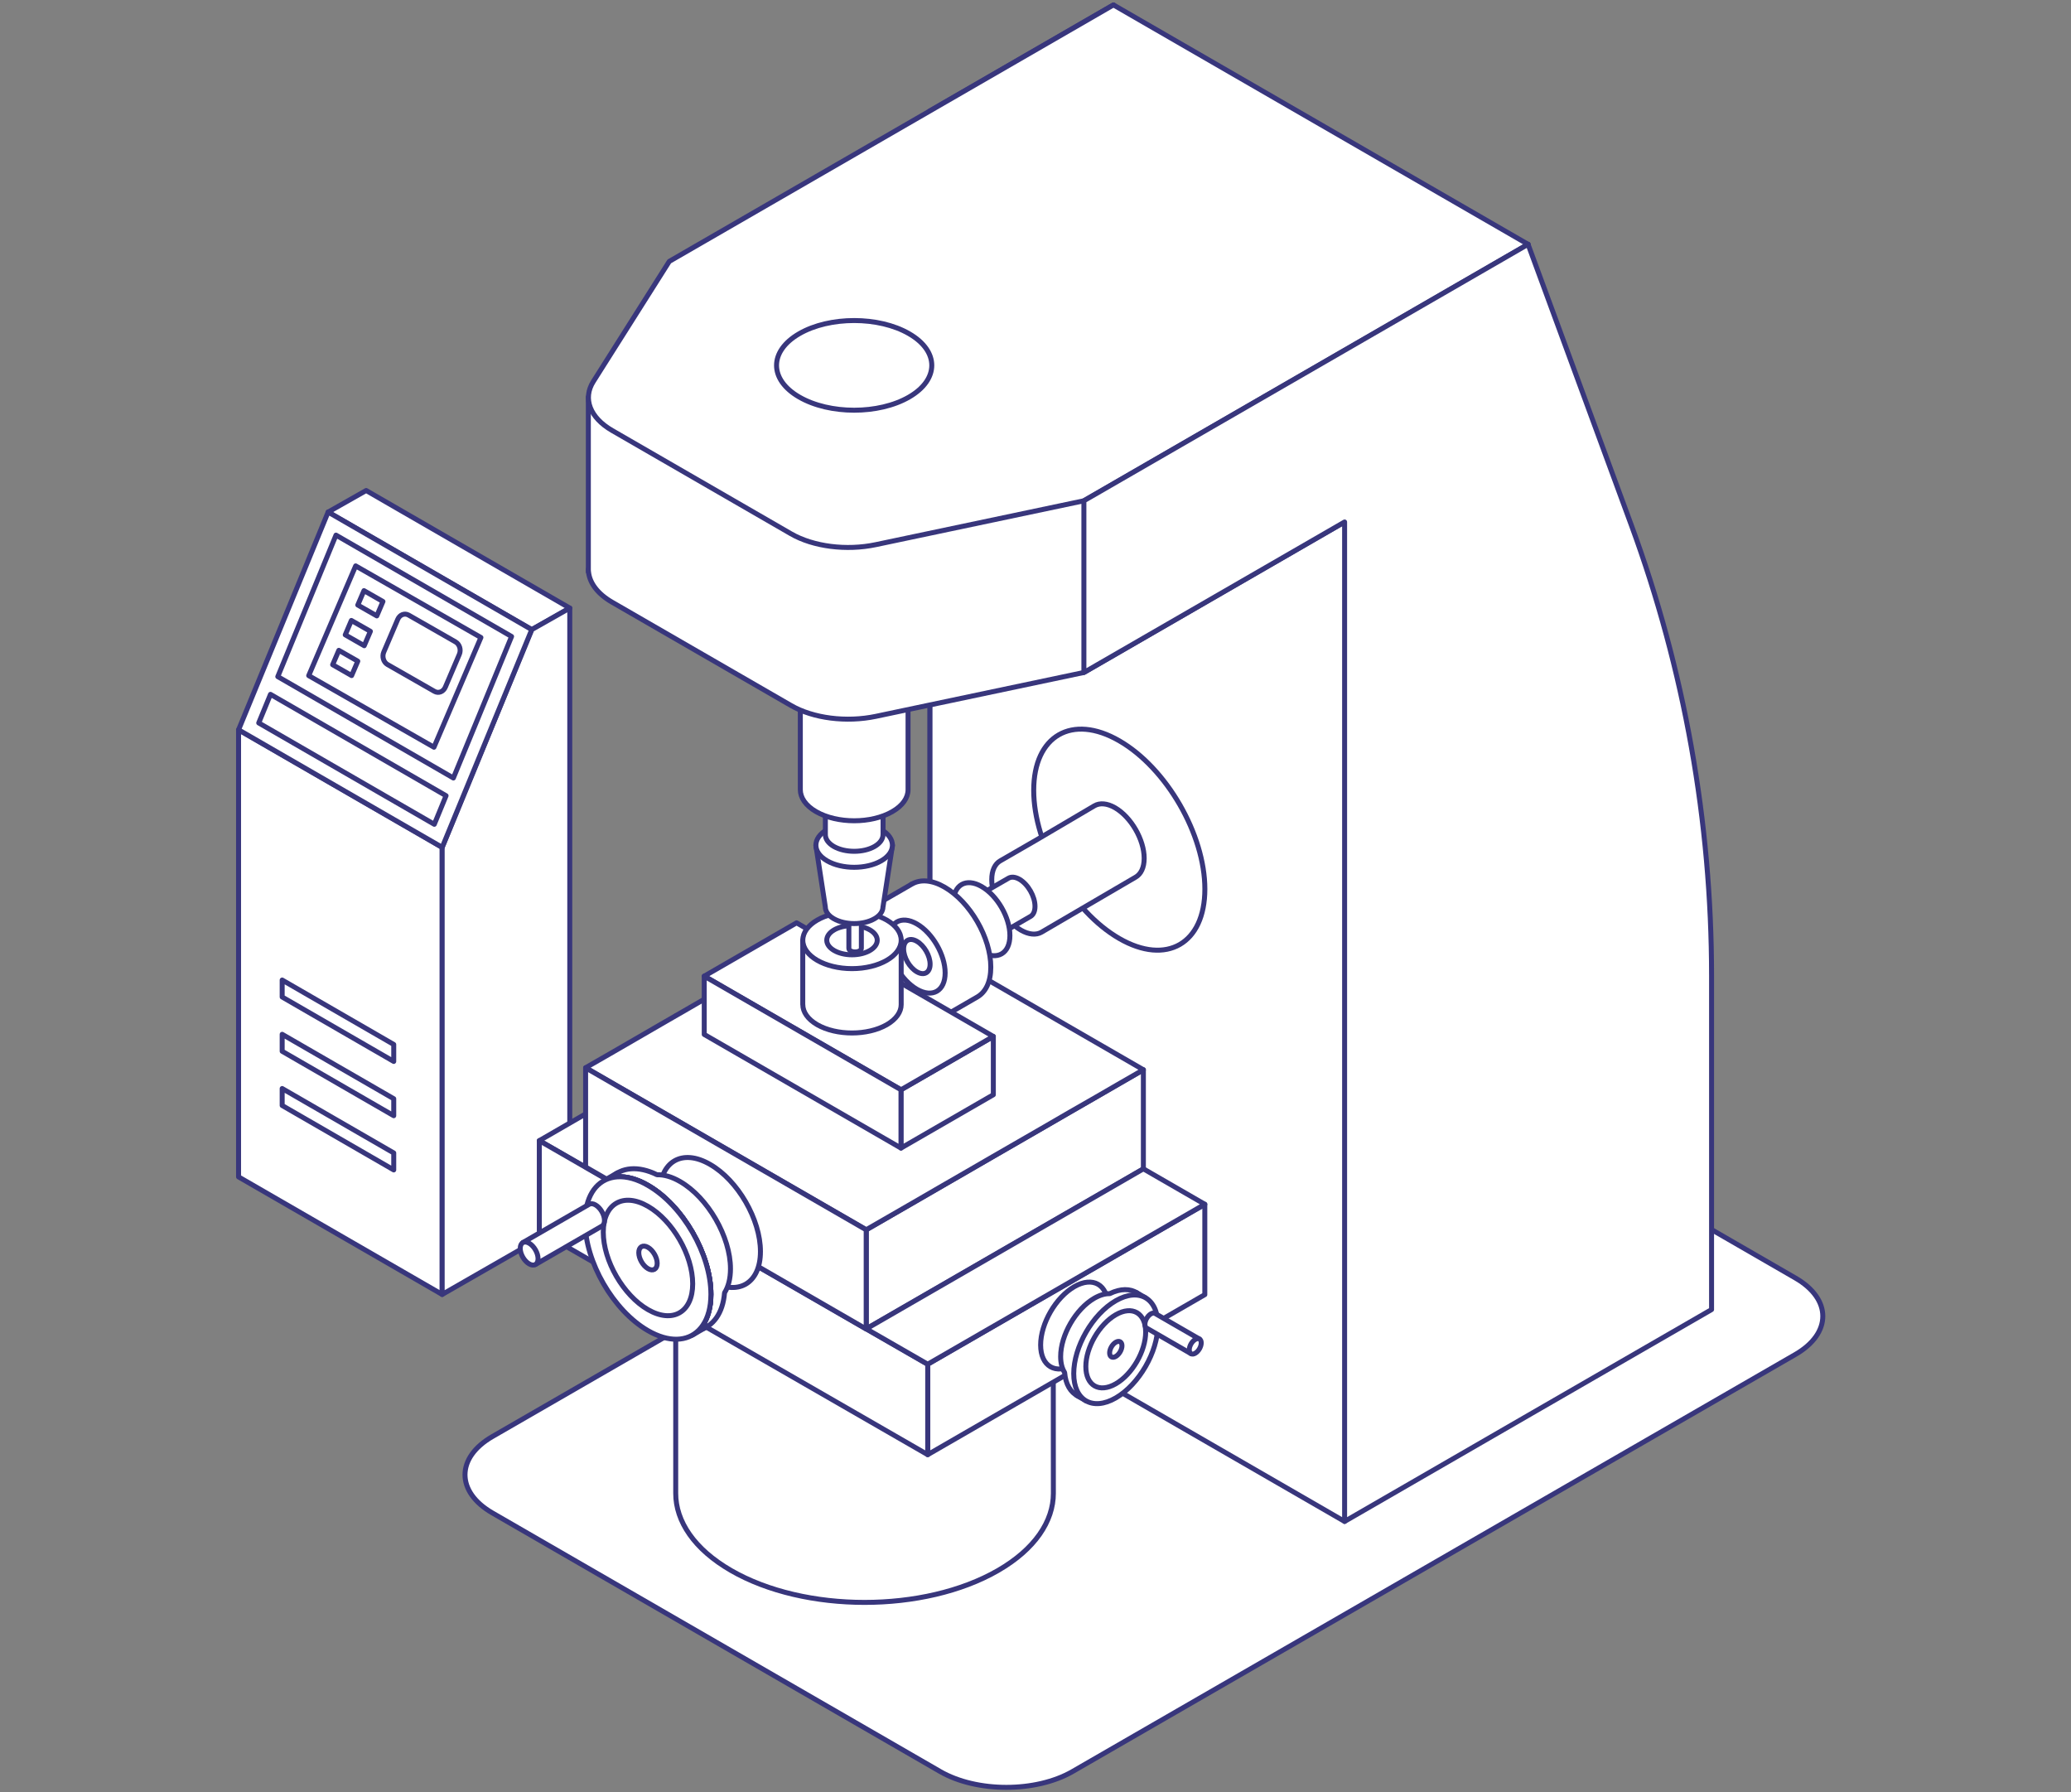 <?xml version="1.0" encoding="utf-8"?>
<!-- Generator: Adobe Illustrator 24.3.0, SVG Export Plug-In . SVG Version: 6.00 Build 0)  -->
<svg version="1.1" id="Layer_1" xmlns="http://www.w3.org/2000/svg" xmlns:xlink="http://www.w3.org/1999/xlink" x="0px" y="0px"
	 width="416px" height="360px" viewBox="0 0 416 360" style="enable-background:new 0 0 416 360;" xml:space="preserve">
<rect x="0" y="0" width="416" height="360" fill="#808080" stroke="none"/>
<style type="text/css">
	.st0{fill:#FFFFFF;stroke:#38367C;stroke-linejoin:round;stroke-miterlimit:10;}
</style>
<g>
	<g>
		<polygon class="st0" points="88.82,259.99 47.92,236.38 47.92,146.58 88.82,170.19 		"/>
		<polygon class="st0" points="114.45,122.13 106.81,126.46 65.91,102.85 73.55,98.52 		"/>
		<polygon class="st0" points="88.82,259.99 114.45,245.28 114.45,122.13 106.81,126.46 88.82,170.19 		"/>
		<polygon class="st0" points="88.82,170.19 106.81,126.46 65.91,102.85 47.92,146.58 		"/>
		<g>
			<polygon class="st0" points="91.07,156.26 102.76,127.84 67.49,107.48 55.8,135.9 			"/>
			<polygon class="st0" points="54.33,139.46 51.97,145.2 87.24,165.56 89.6,159.82 			"/>
		</g>
		<g>
			<polygon class="st0" points="87.17,150.08 62.01,135.7 71.44,113.66 96.6,128.04 			"/>
			<g>
				<polygon class="st0" points="73.11,118.63 76.92,120.81 75.69,123.7 71.87,121.52 				"/>
				<polygon class="st0" points="70.58,124.62 74.4,126.8 73.16,129.69 69.35,127.51 				"/>
				<path class="st0" d="M79.9,124.38l-2.81,6.58c-0.39,0.92-0.06,2.04,0.75,2.51l9.43,5.39c0.81,0.46,1.78,0.09,2.18-0.84
					l2.81-6.58c0.4-0.92,0.06-2.04-0.75-2.51l-9.43-5.39C81.27,123.09,80.3,123.46,79.9,124.38z"/>
				<polygon class="st0" points="68.06,130.62 71.87,132.8 70.63,135.69 66.82,133.51 				"/>
			</g>
		</g>
		<g>
			<path class="st0" d="M79.09,209.78v3.41l-22.41-12.94l0-3.41L79.09,209.78z M56.68,211.15l22.41,12.94v-3.41l-22.41-12.94V211.15
				z M56.68,222.04l22.41,12.94v-3.41l-22.41-12.94V222.04z"/>
		</g>
	</g>
	<g>
		<path class="st0" d="M339.67,267.41l-205.61,23.66l110.05-63.49c7.34-4.24,19.25-4.24,26.59,0L339.67,267.41z"/>
		<path class="st0" d="M360.64,272.04l-145.2,83.77c-7.34,4.24-19.25,4.24-26.59,0l-89.94-51.93c-7.34-4.24-7.34-11.11,0-15.35
			l145.2-83.77c7.34-4.24,19.25-4.24,26.59,0l89.94,51.93C367.98,260.92,367.98,267.8,360.64,272.04z"/>
	</g>
	<polygon class="st0" points="186.81,257.5 223.66,236.22 223.66,0.99 186.81,22.27 	"/>
	<polygon class="st0" points="270.09,305.58 186.81,257.5 186.81,22.27 306.93,49.07 	"/>
	<g>
		<polygon class="st0" points="120.67,236.19 108.33,229.1 163.99,196.95 176.33,204.07 		"/>
		<g>
			<path class="st0" d="M211.52,204.63l0.07,95.31l0,0c0,5.6-3.7,11.21-11.11,15.49c-14.81,8.55-38.83,8.55-53.64,0
				c-7.41-4.28-11.11-9.88-11.11-15.49l0,0v-95.87L211.52,204.63z"/>
			<g>
				<g>
					<polygon class="st0" points="186.35,274 186.35,292.17 242.01,260.03 242.01,241.88 					"/>
					<polygon class="st0" points="108.33,229.1 108.33,247.24 186.35,292.17 186.35,274.02 					"/>
				</g>
				<g>
					<polygon class="st0" points="174.01,247.01 174.01,266.9 229.67,234.78 229.67,214.86 					"/>
					<polygon class="st0" points="117.64,214.45 174,246.99 179,244.11 184.03,241.21 189.28,238.17 194.31,235.27 199.56,232.23 
						204.59,229.33 209.83,226.31 214.86,223.39 220.13,220.37 225.16,217.46 229.67,214.86 173.31,182.32 173.3,182.33 
						168.8,184.93 163.77,187.84 158.52,190.87 153.47,193.77 148.24,196.79 143.2,199.69 137.95,202.73 132.92,205.63 
						127.67,208.67 122.66,211.57 					"/>
					<polygon class="st0" points="117.63,214.47 117.63,234.39 173.99,266.93 173.99,247.01 					"/>
				</g>
			</g>
		</g>
		<polygon class="st0" points="186.35,274 174.01,266.9 229.67,234.76 242.01,241.88 		"/>
	</g>
	<g>
		<path class="st0" d="M207.64,158.72c0-10.96,7.7-15.41,17.19-9.93c9.49,5.48,17.19,18.81,17.19,29.78
			c0,10.96-7.7,15.41-17.19,9.93C215.33,183.02,207.64,169.69,207.64,158.72z"/>
		<g>
			<path class="st0" d="M229.83,172.39c0,1.87-0.66,3.18-1.72,3.79l-18.8,10.99c-0.04,0.02-0.07,0.04-0.1,0.06
				c-1.06,0.61-2.52,0.52-4.14-0.41c-3.24-1.87-5.86-6.4-5.86-10.14c0-1.87,0.65-3.18,1.72-3.79c0.01-0.01,0.02-0.02,0.04-0.02
				l7.24-4.18c0.02-0.01,11.6-6.83,11.63-6.85c1.06-0.61,2.52-0.53,4.14,0.4C227.21,164.12,229.83,168.66,229.83,172.39z"/>
		</g>
		<g>
			<path class="st0" d="M207.9,182.04c0,1-0.34,1.7-0.91,2.03c-0.04,0.02-0.07,0.04-0.11,0.06l-8.68,5.02l-4.43-7.69l8.73-5.03
				c0.02-0.01,0.04-0.02,0.07-0.04c0.57-0.33,1.35-0.28,2.22,0.22C206.5,177.61,207.9,180.04,207.9,182.04z"/>
			<path class="st0" d="M192.84,183.49c0-2,1.4-2.81,3.14-1.81c1.73,1,3.14,3.43,3.14,5.43c0,2-1.4,2.81-3.14,1.81
				C194.25,187.93,192.84,185.49,192.84,183.49z"/>
		</g>
		<g>
			<path class="st0" d="M191.5,181.34c0-3.62,2.54-5.09,5.68-3.28c3.14,1.81,5.68,6.21,5.68,9.84c0,3.62-2.54,5.09-5.68,3.28
				C194.04,189.36,191.5,184.96,191.5,181.34z"/>
			<path class="st0" d="M183.21,177.54L183.21,177.54c-0.04,0.03-0.08,0.05-0.13,0.07L183.21,177.54z"/>
			<path class="st0" d="M190.87,203.39l-0.06,0.04l-0.01-0.01C190.82,203.42,190.85,203.41,190.87,203.39z"/>
			<path class="st0" d="M196.31,200.24L196.31,200.24l-5.39,3.12c-0.01,0.01-0.04,0.02-0.06,0.04s-0.04,0.02-0.07,0.03
				c-1.67,0.97-3.99,0.83-6.55-0.64c-5.12-2.96-9.27-10.14-9.27-16.05c0-2.96,1.04-5.03,2.72-6l-0.01-0.01l5.39-3.11
				c0.04-0.02,0.08-0.04,0.13-0.07c1.67-0.97,3.99-0.84,6.55,0.64c5.12,2.96,9.27,10.14,9.27,16.05
				C199.03,197.2,197.99,199.27,196.31,200.24z"/>
			<path class="st0" d="M178.49,188.85c0-3.62,2.54-5.09,5.68-3.28c3.14,1.81,5.68,6.21,5.68,9.84s-2.54,5.09-5.68,3.28
				C181.03,196.87,178.49,192.47,178.49,188.85z"/>
		</g>
		<path class="st0" d="M181.51,190.59c0-1.69,1.19-2.38,2.66-1.53c1.47,0.85,2.66,2.91,2.66,4.6c0,1.69-1.19,2.38-2.66,1.53
			C182.7,194.34,181.51,192.29,181.51,190.59z"/>
	</g>
	<g>
		<g>
			<polygon class="st0" points="199.53,208.17 180.98,218.88 180.98,230.59 199.53,219.88 			"/>
			<polygon class="st0" points="160.01,185.35 141.46,196.06 180.98,218.88 199.53,208.17 			"/>
			<polygon class="st0" points="141.46,207.77 141.46,196.06 180.98,218.88 180.98,230.59 			"/>
		</g>
		<g>
			<path class="st0" d="M181.02,188.85v12.92c0,1.46-0.96,2.92-2.89,4.04c-3.87,2.22-10.12,2.22-13.98,0
				c-1.93-1.12-2.89-2.58-2.89-4.04h-0.01v-12.92H181.02z"/>
			<ellipse class="st0" cx="171.14" cy="188.84" rx="9.88" ry="5.71"/>
		</g>
		<ellipse class="st0" cx="171.14" cy="188.84" rx="5.07" ry="2.93"/>
	</g>
	<g>
		<g>
			<path class="st0" d="M173.02,182.82v7.66c0,0.18-0.13,0.37-0.37,0.51c-0.49,0.28-1.29,0.28-1.78,0
				c-0.25-0.14-0.36-0.33-0.36-0.51h0v-7.66H173.02z"/>
			<path class="st0" d="M170.87,182.31c-0.49,0.28-0.49,0.75,0,1.03c0.49,0.28,1.29,0.28,1.78,0c0.49-0.28,0.49-0.75,0-1.03
				C172.16,182.02,171.36,182.02,170.87,182.31z"/>
		</g>
		<g>
			<path class="st0" d="M179.27,169.76l-1.9,12.39h-0.01c0,0.86-0.56,1.72-1.69,2.37c-2.26,1.31-5.93,1.31-8.2,0
				c-1.13-0.65-1.69-1.51-1.69-2.37l-1.9-12.39H179.27z"/>
			<path class="st0" d="M166.14,166.62c-3,1.73-3,4.54,0,6.28c3,1.73,7.87,1.73,10.87,0c3-1.73,3-4.54,0-6.28
				C174.01,164.88,169.15,164.88,166.14,166.62z"/>
		</g>
		<g>
			<path class="st0" d="M177.38,157.62v10.02h-0.01c0,0.85-0.56,1.71-1.69,2.37c-2.26,1.3-5.93,1.3-8.2,0
				c-1.13-0.66-1.69-1.51-1.69-2.37v-10.02H177.38z"/>
			<path class="st0" d="M167.48,155.26c-2.26,1.31-2.26,3.42,0,4.73c2.26,1.31,5.93,1.31,8.19,0c2.26-1.31,2.26-3.42,0-4.73
				C173.41,153.95,169.75,153.95,167.48,155.26z"/>
		</g>
		<g>
			<path class="st0" d="M182.4,142.52v16.09c0,1.6-1.06,3.2-3.17,4.41c-4.22,2.44-11.07,2.44-15.3,0c-2.11-1.21-3.17-2.82-3.17-4.41
				v-15.99L182.4,142.52z"/>
		</g>
		<g>
			<path class="st0" d="M160.76,116.45c-5.97,3.45-5.97,9.04,0,12.49c5.97,3.45,15.66,3.45,21.63,0c5.97-3.45,5.97-9.04,0-12.49
				C176.42,113,166.74,113,160.76,116.45z"/>
		</g>
	</g>
	<g>
		<path class="st0" d="M118.23,114.9h-0.04v-0.58C118.2,114.51,118.2,114.71,118.23,114.9z"/>
		<path class="st0" d="M306.93,49.07v34.48l-89.22,51.52l-41.79,8.81c-5.93,1.24-12.57,0.4-17.03-2.18l-35.96-20.76
			c-2.85-1.65-4.47-3.81-4.71-6.04c-0.03-0.19-0.04-0.39-0.04-0.58V79.7h20.86v4.61l84.6-48.84L306.93,49.07z"/>
		<path class="st0" d="M158.9,107.22l-35.95-20.76c-4.46-2.58-5.93-6.41-3.77-9.83l15.26-24.13l89.22-51.51l83.28,48.08
			l-89.22,51.51l-41.79,8.81C170.01,110.64,163.36,109.79,158.9,107.22z"/>
		<path class="st0" d="M306.94,284.3l-36.85,21.28l0-200.74l-52.37,30.23v-34.49l52.37-30.23v0l36.85-21.28v0l0,0l20.75,56.42
			c10.65,28.97,16.1,59.59,16.11,90.46l0,67.08L306.94,284.3L306.94,284.3z"/>
	</g>
	<g>
		<path class="st0" d="M160.55,67.02c-6.09,3.52-6.09,9.22,0,12.73c6.09,3.52,15.96,3.52,22.05,0c6.09-3.52,6.09-9.22,0-12.73
			C176.52,63.5,166.64,63.5,160.55,67.02z"/>
	</g>
	<g>
		<g>
			<path class="st0" d="M222.55,262.33c0-4.31-3.03-6.06-6.76-3.9c-3.73,2.16-6.76,7.4-6.76,11.71c0,4.31,3.03,6.06,6.76,3.9
				C219.53,271.89,222.55,266.65,222.55,262.33z"/>
			<path class="st0" d="M230.72,265.05c0,5.39-3.78,11.94-8.45,14.63c-4.41,2.55-8.03,0.74-8.42-4.01c-0.51-0.8-0.8-1.89-0.8-3.21
				c0-4.31,3.03-9.55,6.76-11.71c1.12-0.64,2.17-0.94,3.1-0.92C227.28,257.69,230.72,259.93,230.72,265.05z"/>
			<path class="st0" d="M226.32,267.53c0-2.64-1.85-3.71-4.14-2.39c-2.29,1.32-4.14,4.53-4.14,7.17c0,2.64,1.85,3.71,4.14,2.39
				C224.47,273.39,226.32,270.18,226.32,267.53z"/>
		</g>
		<g>
			<g>
				
					<rect x="211.25" y="269.4" transform="matrix(0.5 -0.866 0.866 0.5 -122.638 328.529)" class="st0" width="23.9" height="2.15"/>
				<path class="st0" d="M232.58,266.13c0-5.39-3.78-7.57-8.45-4.88c-4.67,2.69-8.45,9.25-8.45,14.64c0,5.39,3.78,7.57,8.45,4.88
					C228.79,278.07,232.58,271.52,232.58,266.13z"/>
			</g>
			<path class="st0" d="M230.13,267.54c0-3.83-2.69-5.38-6.01-3.47c-3.32,1.92-6.01,6.57-6.01,10.4c0,3.83,2.69,5.38,6.01,3.47
				C227.44,276.03,230.13,271.37,230.13,267.54z"/>
			<path class="st0" d="M225.37,270.3c0-0.79-0.55-1.11-1.24-0.71c-0.68,0.39-1.24,1.35-1.24,2.14c0,0.79,0.55,1.11,1.24,0.71
				C224.81,272.04,225.37,271.08,225.37,270.3z"/>
			<g>
				<path class="st0" d="M240.93,268.95l-1.69,2.94l-8.87-5.12c-0.01-0.01-0.03-0.01-0.04-0.02c-0.22-0.12-0.35-0.4-0.35-0.78
					c0-0.76,0.54-1.69,1.2-2.08c0.33-0.19,0.63-0.21,0.85-0.08c0.02,0.01,0.05,0.03,0.07,0.04L240.93,268.95z"/>
				<path class="st0" d="M241.29,269.72c0-0.77-0.54-1.08-1.2-0.69c-0.66,0.38-1.2,1.31-1.2,2.08c0,0.77,0.54,1.08,1.2,0.69
					C240.75,271.42,241.29,270.49,241.29,269.72z"/>
			</g>
		</g>
	</g>
	<g>
		<g>
			<path class="st0" d="M152.75,251.37c0,3.22-1.13,5.49-2.96,6.55c-0.04,0.02-0.07,0.04-0.11,0.06c-1.82,0.99-4.3,0.82-7.04-0.76
				c-0.74-0.43-1.46-0.94-2.16-1.51l-7.72-13.39c-0.15-0.89-0.23-1.77-0.23-2.62c0-3.15,1.08-5.38,2.82-6.46
				c0.04-0.03,0.09-0.06,0.13-0.08c1.83-1.06,4.36-0.91,7.15,0.71C148.22,237.07,152.75,244.92,152.75,251.37z"/>
			<path class="st0" d="M140.48,255.7c-3.86-3.19-6.89-8.45-7.72-13.39L140.48,255.7z"/>
			<path class="st0" d="M146.73,254.84c0,1.99-0.43,3.61-1.19,4.81c-0.33,4.12-2.29,6.76-5.16,7.51c1.21-1.22,2.03-3.02,2.32-5.32
				c0.07-0.6,0.11-1.22,0.11-1.88c0-8.06-5.66-17.86-12.64-21.88c-0.54-0.31-1.06-0.58-1.58-0.81c-2.17-0.94-4.18-1.14-5.86-0.7
				c2.12-2.13,5.45-2.49,9.25-0.62c1.38-0.04,2.97,0.4,4.64,1.37C142.2,240.55,146.73,248.39,146.73,254.84z"/>
			<path class="st0" d="M142.8,259.96c0,0.66-0.04,1.28-0.11,1.88c-1.69,0.5-3.8,0.16-6.08-1.16c-5.59-3.22-10.11-11.06-10.11-17.52
				c0-2.66,0.77-4.68,2.08-5.89c0.52,0.23,1.04,0.49,1.58,0.81C137.14,242.11,142.8,251.91,142.8,259.96z"/>
			<path class="st0" d="M126.88,247.47c0-3.95,2.77-5.55,6.2-3.58c3.42,1.98,6.19,6.78,6.19,10.73c0,3.95-2.77,5.55-6.19,3.58
				C129.66,256.22,126.88,251.42,126.88,247.47z"/>
		</g>
		<g>
			<g>
				
					<rect x="129.95" y="233.99" transform="matrix(0.866 -0.5 0.5 0.866 -108.304 99.519)" class="st0" width="3.22" height="35.75"/>
				<path class="st0" d="M142.8,259.96c0,0.66-0.04,1.28-0.11,1.88c-0.28,2.3-1.11,4.1-2.32,5.32c-2.08,0.54-4.65,0.09-7.43-1.51
					c-6.98-4.03-12.64-13.83-12.64-21.88c0-3.2,0.9-5.66,2.41-7.19c1.68-0.45,3.69-0.25,5.86,0.7c0.52,0.23,1.04,0.49,1.58,0.81
					C137.14,242.11,142.8,251.91,142.8,259.96z"/>
				<path class="st0" d="M142.8,259.96c0,0.66-0.04,1.28-0.11,1.88c-0.28,2.3-1.11,4.1-2.32,5.32c-2.3,2.31-6.02,2.52-10.21,0.1
					c-6.98-4.03-12.64-13.83-12.64-21.89c0-4.84,2.05-7.96,5.19-8.79c1.68-0.45,3.69-0.25,5.86,0.7c0.52,0.23,1.04,0.49,1.58,0.81
					C137.14,242.11,142.8,251.91,142.8,259.96z"/>
			</g>
			<path class="st0" d="M121.18,247.48c0-5.73,4.02-8.05,8.98-5.19c4.96,2.86,8.98,9.83,8.98,15.56c0,5.73-4.02,8.05-8.98,5.19
				C125.2,260.18,121.18,253.21,121.18,247.48z"/>
			<path class="st0" d="M128.31,251.6c0-1.18,0.83-1.66,1.85-1.07c1.02,0.59,1.85,2.03,1.85,3.21c0,1.18-0.83,1.66-1.85,1.07
				C129.14,254.22,128.31,252.78,128.31,251.6z"/>
			<g>
				<path class="st0" d="M120.89,246.27L120.89,246.27l-13.33,7.7l-2.54-4.4l13.33-7.69v0.01c0.32-0.19,0.77-0.17,1.27,0.12
					c0.99,0.57,1.8,1.96,1.8,3.11C121.43,245.69,121.22,246.09,120.89,246.27z"/>
				<path class="st0" d="M104.5,250.74c0-1.14,0.8-1.61,1.79-1.04c0.99,0.57,1.79,1.96,1.79,3.11c0,1.14-0.8,1.61-1.79,1.04
					C105.3,253.28,104.5,251.89,104.5,250.74z"/>
			</g>
		</g>
	</g>
</g>
</svg>
